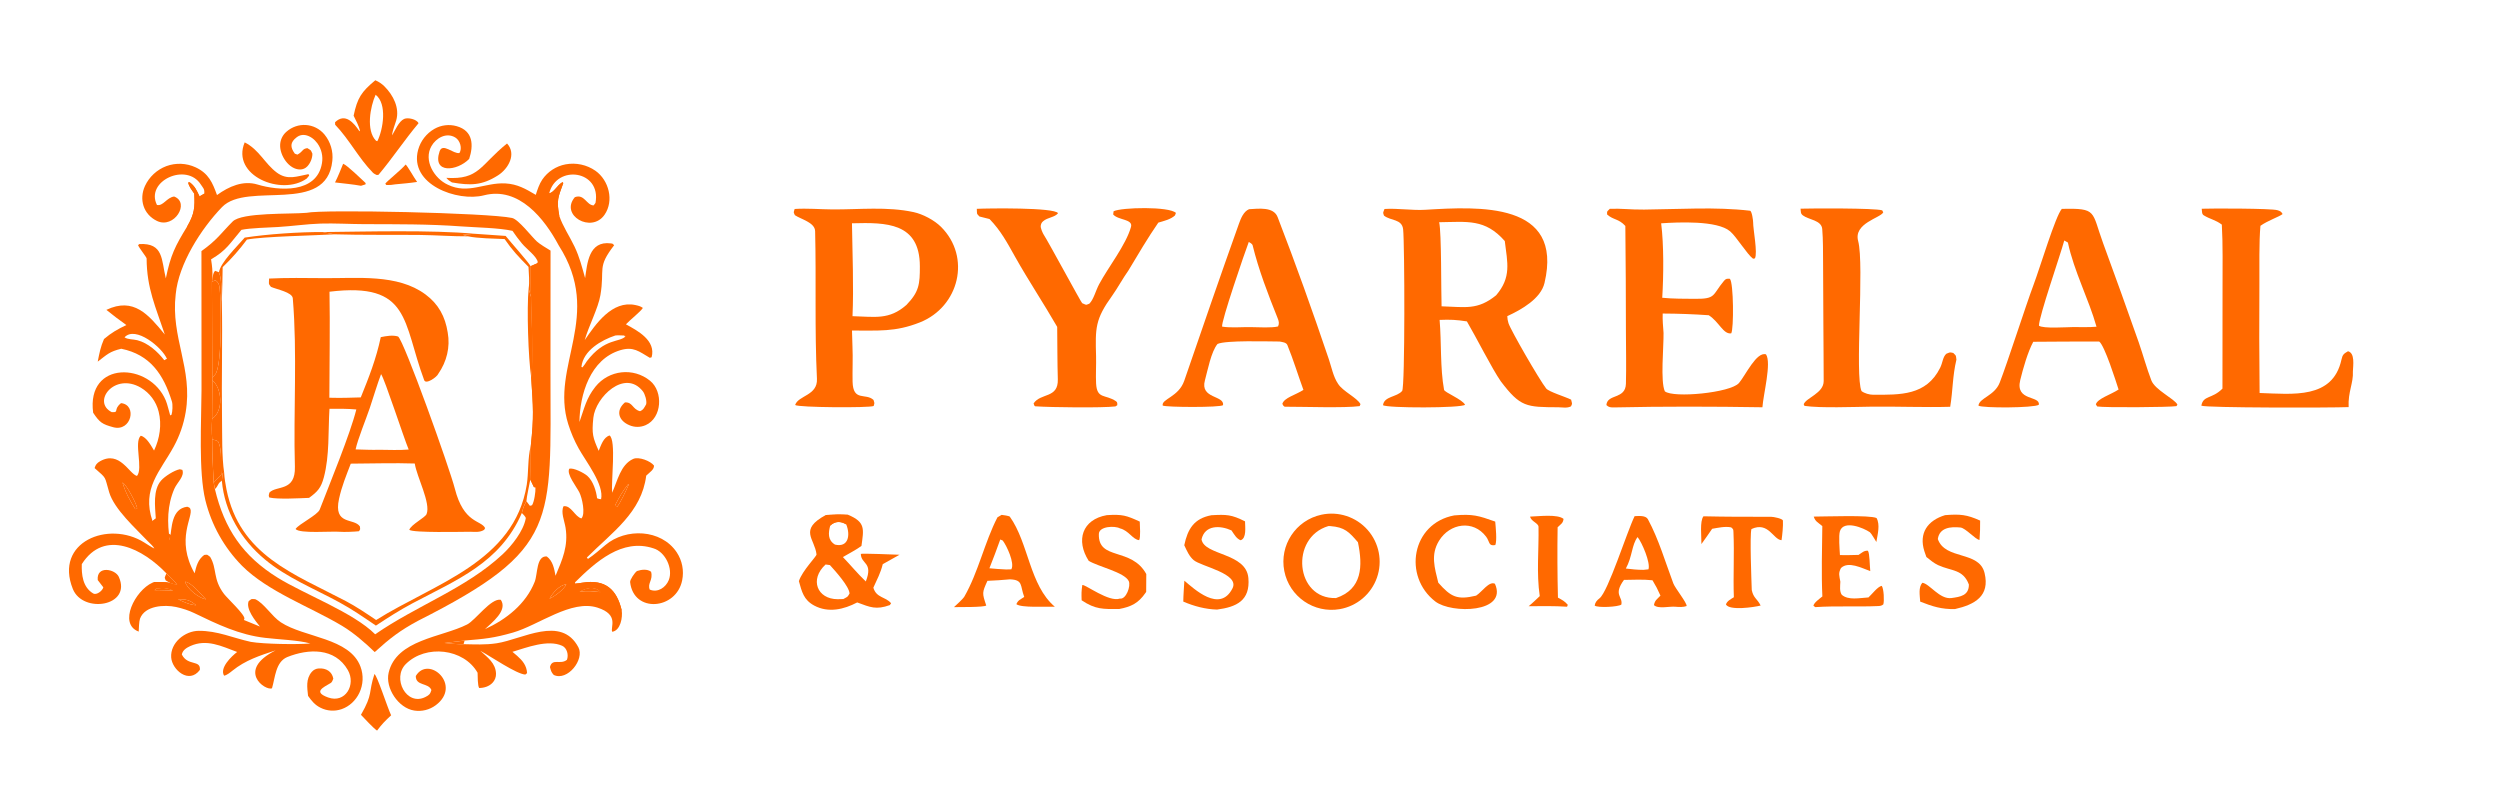 <?xml version="1.0" encoding="utf-8" ?><svg xmlns="http://www.w3.org/2000/svg" xmlns:xlink="http://www.w3.org/1999/xlink" width="1759" height="564" viewBox="0 0 1759 564"><path fill="#FF6900" transform="scale(1 1)" d="M215.697 149.735C227.004 147.199 343.527 149.731 360.265 153.352C364.808 154.335 373.912 166.398 377.744 169.899C379.861 171.833 384.692 174.69 387.359 176.319L387.315 262.452C387.272 368.171 393.753 386.412 294.185 436.763C281.4 443.637 274.277 449.156 263.652 458.802C256.917 452.27 248.77 445.193 240.731 440.371C218.555 427.071 188.552 416.368 170.286 398.084C157.709 385.328 148.806 369.418 144.515 352.029C139.602 332.089 141.7 296.057 141.786 274.425L141.738 176.681C153.056 168.583 155.558 164.004 163.7 155.856C170.25 149.3 204.208 150.787 215.697 149.735ZM373.732 265.519C375.49 256.628 373.976 220.445 373.742 209.368C373.274 202.693 373.392 194.12 373.315 187.29L377.177 185.595L378.374 184.62C378.186 180.808 370.096 174.834 367.345 171.439C364.825 168.328 362.808 165.785 360.57 162.421C351.169 160.293 334.612 160.045 324.533 159.298C301.898 157.621 278.95 157.776 256.257 157.707C246.446 157.677 235.176 157.013 225.565 157.312C216.08 157.607 205.288 159.151 195.601 159.725C188.919 160.121 175.872 160.416 169.865 161.724C161.639 171.391 159.434 176.103 148.51 182.465C149.366 187.998 149.559 190.211 149.464 195.798L149.126 198.166L149.372 265.645L149.402 267.51L149.248 294.62C148.944 300.252 148.922 303.535 149.301 309.152C149.348 320.195 149.719 328.708 150.371 339.615L151.214 344.136C157.896 372.139 170.85 391.274 195.476 406.529C214.228 418.147 248.737 430.962 263.959 446.295C293.245 426.019 327.674 414.144 353.495 390.137C360.16 383.94 368.314 373.648 369.927 364.723C370.098 363.738 367.89 361.668 367.166 360.935C368.184 357.171 368.479 356.069 370.386 352.633C371.186 353.734 372.004 354.821 372.841 355.895L374.336 355.478C375.894 353.09 376.913 345.965 376.741 343.069L375.702 342.805L373.112 337.419C373.503 329.953 373.392 321.425 373.454 313.869C375.748 292.271 375.111 287.577 373.732 265.519Z"/><path fill="#FF6900" transform="scale(1 1)" d="M189.346 195.996C200.406 195.398 216.362 195.573 227.69 195.698C251.105 195.956 279.656 192.504 299.398 207.183C308.547 213.985 313.248 222.73 315.01 233.939C316.874 244.223 314.309 254.474 308.378 263.005C307.587 265.14 299.707 270.843 298.451 267.475C283.192 226.546 288.977 198.33 231.837 205.247C232.27 229.563 231.8 255.417 231.741 279.846C239.468 280.038 246.114 279.903 253.845 279.611C259.619 265.365 264.73 252.293 267.91 237.213C271.723 236.431 276.373 235.587 280.073 236.761C284.146 239.323 316.461 329.772 320.004 343.73C326.295 368.514 338.534 365.849 341.34 371.561L340.628 372.803C337.645 374.672 334.439 374.224 330.886 374.148C324.656 374.162 290.752 374.996 287.967 372.79C289.263 369.019 299.138 364.204 300.139 361.703C303.226 353.992 293.262 335.606 291.822 326.128C277.831 325.639 261.005 326.152 246.803 326.223C243.522 334.794 240.502 342.032 238.549 350.942C234.404 369.854 249.075 364.212 253.224 370.408C253.421 372.704 253.693 372.036 252.588 373.768C249.638 374.119 242.136 374.434 239.113 374.165C233.234 373.643 210.692 375.635 207.964 372.199C210.19 368.741 223.462 362.4 224.966 358.502C231.943 340.418 246.413 305.367 250.712 288.096C244.246 287.515 238.29 287.604 231.818 287.623C230.829 303.459 231.952 320.442 227.861 335.845C225.902 343.222 223.495 345.912 217.447 350.305C210.972 350.549 195.393 351.465 189.46 350.038C188.855 348.345 189.11 348.607 189.543 346.599C194.531 341.32 207.995 346.226 207.487 328.374C206.375 289.29 209.262 248.747 206.006 209.884C205.648 205.614 194.707 203.627 190.62 201.835C188.659 199.405 189.255 199.643 189.346 195.996ZM250.201 316.206C255.322 316.32 261.891 316.656 266.899 316.463C273.411 316.539 281.153 316.837 287.553 316.292C283.856 307.451 270.764 266.895 268.119 263.232C265.515 270.046 262.604 279.89 260.175 287.081C257.589 294.733 251.614 309.291 250.201 316.206Z"/><path fill="#FF6900" transform="scale(1 1)" d="M264.643 436.242C305.463 410.585 361.838 395.551 370.62 341.098C371.948 332.868 371.274 321.741 373.376 314.144L373.454 313.869C373.392 321.425 373.503 329.953 373.112 337.419C372.608 340.471 370.453 349.94 370.386 352.633C368.479 356.069 368.184 357.171 367.166 360.935C352.053 395.991 321.508 407.88 290.099 424.554C281.298 429.227 272.8 434.694 264.482 440.177C255.63 434.166 248.28 429.004 238.812 423.836C221.209 414.228 201.817 406.514 186.357 393.603C169.6 379.609 158.019 360.257 156.095 338.29L156.67 333.059L157.718 332.584C157.889 336.198 158.623 340.716 159.344 344.31C168.634 390.608 206.579 403.646 243.347 422.935C250.457 426.666 257.981 431.748 264.643 436.242Z"/><path fill="#FF6900" transform="scale(1 1)" d="M377.177 185.595C377.522 185.993 377.971 186.51 378.522 187.146C378.338 236.152 379.041 285.347 378.212 334.32C378.144 338.335 377.615 341.057 375.702 342.805L373.112 337.419C373.503 329.953 373.392 321.425 373.454 313.869C375.748 292.271 375.111 287.577 373.732 265.519C375.49 256.628 373.976 220.445 373.742 209.368C373.274 202.693 373.392 194.12 373.315 187.29L377.177 185.595Z"/><path fill="#FF6900" transform="scale(1 1)" d="M149.464 195.798C149.965 193.564 149.922 192.082 151.312 190.541L154.067 191.569C156.554 197.82 155.297 206.471 156.079 212.22C156.66 239.404 155.795 266.622 156.207 293.79C156.388 305.658 155.999 321.161 157.718 332.584L156.67 333.059L156.095 338.29C153.012 340.042 153.877 341.65 151.214 344.136L150.371 339.615C151.111 338.533 154.54 335.233 155.649 334.12C155.077 327.026 156.457 317.667 153.827 311.311C153.213 309.825 151.183 309.689 149.301 309.152C148.922 303.535 148.944 300.252 149.248 294.62C157.421 289.257 156.221 273.197 149.402 267.51L149.372 265.645C150.121 264.94 150.837 264.209 151.478 263.402C156.468 257.123 155.601 211.299 154.505 202.583C154.18 200.004 153.669 198.781 151.642 197.197L149.126 198.166L149.464 195.798Z"/><path fill="#FF6900" transform="scale(1 1)" d="M149.126 198.166L151.642 197.197C153.669 198.781 154.18 200.004 154.505 202.583C155.601 211.299 156.468 257.123 151.478 263.402C150.837 264.209 150.121 264.94 149.372 265.645L149.126 198.166Z"/><path fill="#FF6900" transform="scale(1 1)" d="M227.101 163.277C258.314 162.947 303.362 161.73 333.531 164.447C330.925 164.728 328.317 164.991 325.707 165.239L329.291 166.286C318.936 166.372 306.636 165.446 295.849 165.325C275.793 165.101 255.331 165.462 235.365 164.868C232.666 164.449 229.794 163.816 227.101 163.277Z"/><path fill="#FF6900" transform="scale(1 1)" d="M172.183 167.166C188.053 164.743 210.665 163.16 227.101 163.277C229.794 163.816 232.666 164.449 235.365 164.868C221.352 165.71 185.068 166.362 173.739 168.566C168.609 175.506 162.896 181.996 156.662 187.964C156.497 195.934 156.449 204.29 156.079 212.22C155.297 206.471 156.554 197.82 154.067 191.569C155.046 184.741 166.907 173.331 172.183 167.166Z"/><path fill="#FF6900" transform="scale(1 1)" d="M149.301 309.152C151.183 309.689 153.213 309.825 153.827 311.311C156.457 317.667 155.077 327.026 155.649 334.12C154.54 335.233 151.111 338.533 150.371 339.615C149.719 328.708 149.348 320.195 149.301 309.152Z"/><path fill="#FF6900" transform="scale(1 1)" d="M333.531 164.447C340.937 165.023 348.348 165.539 355.762 165.995C358.932 169.98 372.233 184.891 373.315 187.29C373.392 194.12 373.274 202.693 373.742 209.368L371.961 202.925C372.657 198.554 372.096 192.336 371.853 187.778C364.718 180.54 360.798 176.527 355.046 168.209C347.814 167.898 335.983 167.716 329.291 166.286L325.707 165.239C328.317 164.991 330.925 164.728 333.531 164.447Z"/><path fill="#FF6900" transform="scale(1 1)" d="M371.961 202.925L373.742 209.368C373.976 220.445 375.49 256.628 373.732 265.519C371.71 252.123 370.536 216.92 371.961 202.925Z"/><path fill="#FF6900" transform="scale(1 1)" d="M149.402 267.51C156.221 273.197 157.421 289.257 149.248 294.62L149.402 267.51Z"/><path fill="#FF6900" transform="scale(1 1)" d="M422.885 351.456C425.299 341.094 412.211 324.689 407.109 315.465C404.103 310.034 401.656 304.313 399.805 298.389C386.837 257.411 424.872 222.247 393.096 172.637C383.151 154.055 365.223 131.025 340.484 137.43C321.94 142.23 287.551 129.87 294.197 105.393C295.925 99.17 300.039 93.879 305.645 90.668C310.413 87.961 316.07 87.281 321.344 88.784C332.967 92.084 333.275 102.239 330.106 111.823C321.639 120.502 303.925 122.449 309.301 106.471C311.411 100.2 319.06 108.559 323.266 107.66C325.345 104.45 323.781 98.814 320.339 96.741C313.923 92.876 306.782 97.223 303.605 102.727C297.78 112.818 305.507 125.626 315.083 129.956C329.354 136.923 341.186 128.246 355.682 129.059C364.111 129.532 369.894 132.926 376.979 137.104C378.047 133.639 379.489 129.362 381.532 126.373C385.371 120.764 391.276 116.903 397.955 115.635C405.284 114.279 412.851 115.909 418.971 120.161C428.424 126.841 432.161 141.247 425.373 151.081C416.144 164.452 393.672 151.47 404.461 138.738C411.204 136.2 412.648 144.437 417.685 144.525L418.98 142.794C423.323 119.799 391.547 115.437 386.411 136.063C390.04 135.184 391.875 130.416 395.77 128.154L396.325 128.795C392.639 139.038 391.473 140.74 393.52 151.878C395.931 159.178 400.914 166.486 404.278 173.587C407.827 181.08 409.45 187.749 411.688 195.661C413.189 185.627 414.098 169.175 429.826 171.254C431.361 171.457 431.069 171.478 432.115 172.546C419.886 188.377 425.63 188.741 422.461 207.598C420.897 216.899 414.124 229.601 411.412 239.278C419.138 228.005 430.652 211.152 447.053 214.627C448.946 215.028 450.757 215.481 452.334 216.661C450.474 219.526 443.331 225.028 440.401 228.196C448.694 232.73 461.654 239.562 458.491 251.362L457.23 251.765C449.582 247.28 445.695 243.642 436.495 246.385C415.241 252.722 407.947 277.523 407.693 296.937C411.067 287.521 412.398 280.23 418.955 272.074C428.445 260.271 445.599 258.362 457.353 267.876C466.85 275.564 465.791 294.096 454.262 299.144C450.636 300.737 446.512 300.755 442.872 299.193C435.12 295.957 433.022 288.884 439.712 283.132C445.24 282.814 444.878 287.92 450.312 289.326C452.732 288.353 453.378 286.677 454.651 284.409C455.233 281.892 453.745 277.158 452.367 275.394C439.769 259.262 418.947 279.389 417.464 294.036C416.301 305.515 417.152 307.864 421.245 317.203C422.858 313.34 424.546 307.713 428.894 306.394C433.639 309.803 429.947 338.483 430.693 346.7C434.432 338.57 436.527 326.947 445.519 322.897C449.406 321.146 457.758 324.323 460.186 327.623C460.131 330.553 457.416 332.028 454.68 334.666C451.407 360.614 430.921 374.305 412.927 392.263L413.484 393.371L413.931 393.08C417.731 390.571 422.406 386.485 425.963 383.485C440.35 371.352 465.17 372.2 476.15 388.617C479.99 394.417 481.366 401.506 479.976 408.321C475.87 429.005 445.792 431.676 443.356 409.565C443.178 407.95 446.516 402.971 448.191 401.773C451.264 400.749 455.357 400.185 458.098 402.282C459.688 408.165 455.336 410.35 457.161 414.833C462.799 417.268 468.488 413.276 470.541 408.154C473.766 400.113 468.102 388.206 459.693 385.789C437.719 378.526 419.017 395.478 404.634 409.682L404.605 410.649C406.511 410.503 408.072 410.251 409.946 409.957C425.85 407.455 433.902 414.593 437.436 429.427C438.192 434.364 436.634 443.596 430.769 444.528C429.215 441.329 435.92 432.54 420.45 427.544C401.961 421.572 379.048 439.883 360.914 445.077C347.299 448.976 340.975 449.521 326.923 450.68L312.718 452.405C316.992 452.815 321.934 453.428 326.164 453.248C333.992 453.386 341.499 453.825 349.516 452.595C367.556 449.828 394.932 432.683 406.945 455.425C411.483 464.016 399.253 479.471 389.629 474.903C387.795 472.914 387.678 471.988 386.952 469.339C388.551 462.826 394.317 467.99 398.903 464.237C400.206 460.806 398.952 455.898 395.532 454.363C385.339 449.79 370.702 455.585 360.552 458.626C361.683 459.548 362.796 460.492 363.89 461.458C367.711 464.849 370.547 468.278 370.859 473.602L369.625 474.627C363.476 474.353 345.155 461.754 337.961 457.905C343.039 462.522 348.782 466.619 348.996 474.016C349.07 476.417 348.167 478.746 346.493 480.469C344.089 482.971 340.536 484.069 337.125 484.072C336.041 482.421 336.113 475.726 336.027 473.346C326.325 456.245 299.609 453.24 285.563 467.188C275.589 477.093 285.961 497.196 299.351 490.39C302.092 488.998 302.694 488.294 303.544 485.515C301.412 480.171 292.501 482.863 292.546 475.653C301.457 460.614 325.469 482.112 306.577 496.199C302.243 499.421 296.797 500.77 291.46 499.945C280.168 498.206 270.987 484.001 273.425 473.4C278.812 449.975 310.77 448.487 328.656 439.381C334.569 436.371 345.521 420.644 352.362 422.015C357.519 429.514 345.811 438.244 341.254 442.648C356.137 435.903 370.038 424.965 376.21 409.361C378.389 403.851 377.281 390.887 384.73 391.522C389.049 394.766 389.925 400.118 390.881 405.104C395.775 393.525 399.934 384.096 397.936 371.326C397.186 366.529 394.413 360.341 396.522 356.177C401.911 355.395 404.437 363.547 409.093 364.762C412.054 361.513 409.597 350.366 407.636 346.44C405.686 342.537 398.418 333.516 400.537 329.83C403.485 328.867 410.974 332.837 413.179 334.759C417.277 338.331 419.573 345.472 420.116 350.755L422.885 351.456ZM398.473 411.153C393.815 411.483 388.621 417.364 386.658 421.248C390.591 419.359 396.506 414.969 398.473 411.153ZM422.371 416.619L422.178 416.006C417.726 412.106 412.317 413.706 407.667 416.307C413.82 415.63 416.34 415.957 422.371 416.619ZM432.94 236.049C423.154 239.291 410.263 246.661 409.086 258.184L409.834 258.48C411.077 256.9 411.862 255.898 412.891 254.169C425.586 237.472 436.074 241.201 440.238 236.544L439.872 236.246L440.107 237.316L439.207 236.069C437.727 236.025 434.217 235.834 432.94 236.049ZM434.119 356.685C436.506 353.967 440.733 344.612 442.381 340.949L442.085 340.549C437.602 346.32 436.17 349.044 432.807 355.434L434.119 356.685Z"/><path fill="#FF6900" transform="scale(1 1)" d="M386.658 421.248C388.621 417.364 393.815 411.483 398.473 411.153C396.506 414.969 390.591 419.359 386.658 421.248Z"/><path fill="#FF6900" transform="scale(1 1)" d="M407.667 416.307C412.317 413.706 417.726 412.106 422.178 416.006L422.371 416.619C416.34 415.957 413.82 415.63 407.667 416.307Z"/><path fill="#FF6900" transform="scale(1 1)" d="M404.605 410.649C406.511 410.503 408.072 410.251 409.946 409.957C425.85 407.455 433.902 414.593 437.436 429.427C431.657 428.802 426.836 421.432 422.371 416.619L422.178 416.006C417.726 412.106 412.317 413.706 407.667 416.307L406.347 417.382C405.69 412.408 407.73 415.597 404.605 410.649Z"/><path fill="#FF6900" transform="scale(1 1)" d="M386.411 136.063C390.04 135.184 391.875 130.416 395.77 128.154L396.325 128.795C392.639 139.038 391.473 140.74 393.52 151.878C389.988 153.349 391.103 152.499 389.311 156.715C388.647 155.721 388.017 155.007 387.858 153.843C385.483 147.807 383.887 142.389 385.835 136.118L386.411 136.063Z"/><path fill="#FF6900" transform="scale(1 1)" d="M385.835 136.118L388.119 136.266C389.186 139.407 388.135 149.871 387.858 153.843C385.483 147.807 383.887 142.389 385.835 136.118Z"/><path fill="#FF6900" transform="scale(1 1)" d="M422.885 351.456C425.121 359.935 412.378 388.642 406.876 390.194C407.023 387.986 409.057 385.155 410.362 383.278C417.57 372.908 419.635 363.141 420.116 350.755L422.885 351.456Z"/><path fill="#FF6900" transform="scale(1 1)" d="M412.927 392.263L413.484 393.371C412.332 396.38 400.636 410.086 398.473 411.153L397.468 410.232C398.795 407.28 410.032 395.112 412.927 392.263Z"/><path fill="#FF6900" transform="scale(1 1)" d="M378.488 426.756L379.278 427.387C377.614 431.213 362.066 438.505 357.733 440.292L357.291 440.11L357.468 439.355C364.51 435.215 371.517 431.015 378.488 426.756Z"/><path fill="#FF6900" transform="scale(1 1)" d="M432.807 355.434L434.119 356.685C434.251 359.159 427.326 368.655 425.347 370.514L424.987 369.837C426.452 365.085 430.115 359.753 432.807 355.434Z"/><path fill="#FF6900" transform="scale(1 1)" d="M432.807 355.434C436.17 349.044 437.602 346.32 442.085 340.549L442.381 340.949C440.733 344.612 436.506 353.967 434.119 356.685L432.807 355.434Z"/><path fill="#FF6900" transform="scale(1 1)" d="M152.681 137.237C161.064 131.136 171.057 126.771 181.131 129.816C195.975 134.303 223.024 136.377 226.537 114.803C227.383 109.903 226.22 104.868 223.311 100.833C221.263 98.029 218.24 95.641 214.755 95.037C212.716 94.675 210.619 95.172 208.96 96.41C203.856 100.188 204.198 103.705 207.464 108.142L209.284 108.785C213.604 106.353 212.415 104.794 216.245 104.217C219.166 106.107 218.427 105.132 219.799 108.119C219.841 111.28 218.363 114.813 216.216 117.071C214.91 118.448 213.101 119.237 211.202 119.257C203.277 119.284 196.781 109.349 197.108 101.9C197.24 98.373 198.821 95.057 201.479 92.733C209.379 85.71 221.407 86.383 228.31 94.641C232.563 99.833 234.55 106.517 233.825 113.188C229.839 151.675 174 127.316 156.236 145.688C141.573 160.854 125.655 185.681 123.634 207.004C120.021 237.778 135.848 259.155 130.638 290.027C129.221 298.479 126.396 306.633 122.28 314.151C112.754 331.659 99.471 343.698 107.31 366.623L109.612 364.794C109.119 356.481 107.469 344.838 113.353 338.108C115.945 335.142 122.52 330.925 126.51 330.162L128.299 330.606C130.033 335.151 124.603 339.465 122.677 343.898C117.62 355.535 117.544 367.813 119.499 380.105C120.92 371.353 120.469 357.936 131.746 356.536C132.735 356.944 133.426 356.98 133.898 357.995C136.394 363.36 123.232 379.217 136.932 403.377C138.131 398.338 139.262 393.706 143.673 390.471C146.335 390.17 145.375 390.039 147.849 391.816C152.877 400.158 149.582 407.357 157.654 417.947C160.002 421.027 172.6 432.705 171.952 435.335C171.878 435.639 171.752 435.939 171.631 436.227C175.369 437.802 179.122 439.342 182.888 440.847C179.686 436.831 172.783 428.504 174.969 422.959C177.488 421.09 176.343 421.459 179.536 421.564C185.812 424.4 191.193 433.65 197.601 437.856C214.195 448.747 246.098 448.69 253.656 469.092C255.888 475.092 255.593 481.741 252.837 487.52C250.342 492.775 245.84 497.089 240.296 498.98C235.438 500.645 230.113 500.283 225.526 497.975C221.534 495.979 219.303 493.214 216.746 489.607C216.129 483.801 215.099 477.773 219.324 472.782C220.569 471.302 222.375 470.407 224.308 470.313C229.446 470.019 233.572 472.375 234.524 477.5C234.054 478.579 233.68 479.97 232.742 480.523C227.252 483.755 220.141 486.86 230.878 490.742C242.958 495.109 250.659 481.792 244.739 471.46C235.645 455.588 217.057 456.306 202.09 462.314C193.855 465.791 193.638 476.768 191.374 484.274C186.758 486.34 165.944 471.715 193.904 457.61C182.824 461.24 172.702 464.489 163.523 471.904C161.887 473.225 159.689 475.019 157.674 475.413C154.305 470.044 162.823 461.791 166.858 458.727C155.83 454.646 145.35 449.306 133.767 454.625C131.142 455.83 128.486 457.502 127.938 460.51C132.149 468.877 141.305 464.02 140.631 471.344C132.951 481.656 121.02 471.191 120.445 462.551C119.757 452.225 130.138 443.897 139.832 443.847C153.132 443.779 163.713 448.815 176.446 451.618C185.702 453.21 208.797 453.548 218.312 452.77L218.047 452.688C210.675 450.459 194.667 449.815 186.61 448.8C168.451 446.738 152.861 439.206 136.626 431.351C132.926 429.56 128.296 428.022 123.798 427.067C115.74 425.356 101.95 426.02 98.503 435.313C97.847 437.083 97.676 442.276 97.583 444.38C82.933 438.983 95.134 415.355 107.238 409.993C107.574 409.845 107.912 409.703 108.254 409.568C112.081 409.492 116.008 409.199 119.687 410.22C121.82 410.954 122.48 411.18 124.71 411.444C122.964 409.041 119.325 405.642 117.09 403.438C100.918 386.508 73.603 371.665 57.553 396.909C57.326 404.046 58.057 413.115 65.607 417.583C67.832 418.9 72.106 415.765 72.7 413.236C71.414 411.46 70.132 409.846 68.762 408.133C67.809 397.662 81.109 400.345 83.6 405.877C92.955 426.656 58.291 431.972 51.25 414.404C37.973 381.281 76.314 365.938 101.39 381.629C102.861 382.55 107.244 385.408 108.616 385.936C107.838 384.301 105.454 382.332 103.938 380.73C95.496 371.806 80.387 358.341 76.818 346.372C73.307 334.596 75.506 337.257 66.559 329.34C67.165 327.086 68.229 325.758 70.441 324.511C84.25 316.727 90.882 333.495 96.377 334.871C100.867 329.668 94.053 311.084 99.034 306.585C103.132 307.516 106.362 313.676 108.382 316.997C112.39 308.618 113.933 298.716 111.627 289.641C109.889 282.575 105.383 276.503 99.121 272.789C80.322 261.714 64.434 282.899 78.648 289.998C84.162 290.319 79.453 288.159 85.166 283.645C96.717 284.822 92.443 304.073 79.658 300.589C71.842 298.458 70.15 297.256 65.548 290.418C60.63 253.365 105.345 254.738 116.628 281.727C117.844 284.638 118.762 289.074 119.756 292.278L120.695 291.806C121.391 289.655 121.633 284.689 120.964 282.526C115.048 263.384 105.611 249.509 85.302 245.372C77.023 247.382 75.432 249.375 68.759 254.456C69.89 248.657 70.759 243.992 73.175 238.54C78.469 234.044 82.72 231.662 88.896 228.692C83.856 225.166 79.632 221.843 74.839 218.021C94.06 208.87 104.424 221.339 115.957 235.344C109.595 216.188 103.236 202.853 103.161 181.857C103.158 181.015 98.19 174.887 97.138 172.53L97.972 171.729C115.219 170.756 113.479 182.817 116.671 195.88C120.109 179.275 123.146 173.304 131.735 159.266C136.759 150.646 137.233 145.975 136.663 136.205C134.986 133.766 132.954 131.267 132.396 128.405L133.515 128.291C137.304 131.175 138.298 133.893 140.412 138.184L143.728 136.22C144.032 132.861 142.915 132.354 141.293 129.812C131.194 113.985 102.025 127.416 110.434 144.214C114.822 145.192 117.257 138.978 122.512 138.267C134.017 142.637 122.515 161.236 110.458 155.462C100.805 150.838 97.718 140.206 102.007 130.829C105.004 124.408 110.39 119.409 117.019 116.895C123.728 114.434 131.14 114.734 137.629 117.728C146.802 122.029 149.503 128.469 152.681 137.237ZM96.552 357.717C96.13 354.504 88.914 340.764 86.193 339.524C88.558 347.226 91.125 351.443 95.215 358.279L96.552 357.717ZM121.853 415.464C117.332 413.34 114.64 413.496 109.949 414.063L108.677 415.329L111.072 415.75L121.853 415.464ZM117.511 252.582C114.158 244.511 95.304 228.94 87.629 237.331C89.648 238.908 93.754 238.654 96.607 239.377C104.166 241.29 111.042 247.528 115.609 253.484L117.511 252.582ZM144.918 421.723C142.014 418.689 134.163 409.374 130.249 409.316C131.51 414.228 140.032 420.904 144.918 421.723ZM137.987 425.838C133.414 422.089 131.177 421.613 125.193 421.627C128.749 423.342 133.948 425.711 137.987 425.838Z"/><path fill="#FF6900" transform="scale(1 1)" d="M95.215 358.279C91.125 351.443 88.558 347.226 86.193 339.524C88.914 340.764 96.13 354.504 96.552 357.717L95.215 358.279Z"/><path fill="#FF6900" transform="scale(1 1)" d="M109.949 414.063C114.64 413.496 117.332 413.34 121.853 415.464L111.072 415.75L108.677 415.329L109.949 414.063Z"/><path fill="#FF6900" transform="scale(1 1)" d="M136.663 136.205C134.986 133.766 132.954 131.267 132.396 128.405L133.515 128.291C137.304 131.175 138.298 133.893 140.412 138.184C140.81 146.313 140.44 146.799 139.251 154.497C138.237 158.036 137.147 160.96 134.192 162.919C132.658 161.666 132.515 161.064 131.735 159.266C136.759 150.646 137.233 145.975 136.663 136.205Z"/><path fill="#FF6900" transform="scale(1 1)" d="M96.552 357.717C103.096 365.169 104.368 371.699 113.682 380.898C112.362 378.092 107.922 369.112 107.31 366.623L109.612 364.794C112.749 374.826 113.604 381.381 118.649 390.7C112.735 383.562 97.95 366.805 95.215 358.279L96.552 357.717Z"/><path fill="#FF6900" transform="scale(1 1)" d="M108.254 409.568C112.081 409.492 116.008 409.199 119.687 410.22C121.82 410.954 122.48 411.18 124.71 411.444C127.038 411.536 126.473 411.165 127.919 412.501L127.319 413.973C125.356 414.78 124.265 415.169 122.217 415.723L121.853 415.464C117.332 413.34 114.64 413.496 109.949 414.063L108.254 409.568Z"/><path fill="#FF6900" transform="scale(1 1)" d="M143.728 136.22C146.848 143.347 143.01 148.658 139.251 154.497C140.44 146.799 140.81 146.313 140.412 138.184L143.728 136.22Z"/><path fill="#FF6900" transform="scale(1 1)" d="M111.072 415.75C106.32 418.128 105.138 420.463 99.954 422.559C100.908 419.528 106.037 416.752 108.677 415.329L111.072 415.75Z"/><path fill="#FF6900" transform="scale(1 1)" d="M130.249 409.316C134.163 409.374 142.014 418.689 144.918 421.723C140.032 420.904 131.51 414.228 130.249 409.316Z"/><path fill="#FF6900" transform="scale(1 1)" d="M117.511 252.582C120.88 257.158 123.466 267.834 124.047 273.617C121.316 266.917 118.616 260.055 115.609 253.484L117.511 252.582Z"/><path fill="#FF6900" transform="scale(1 1)" d="M118.472 375.247C124.125 378.265 122.459 381.132 124.829 388.424L123.258 388.38C121.178 385.934 118.756 378.598 118.472 375.247Z"/><path fill="#FF6900" transform="scale(1 1)" d="M125.193 421.627C131.177 421.613 133.414 422.089 137.987 425.838C133.948 425.711 128.749 423.342 125.193 421.627Z"/><path fill="#FF6900" transform="scale(1 1)" d="M974.132 147.038C983.31 146.434 993.682 148.155 1002.73 147.608C1040.6 145.32 1100.27 141.765 1086.71 199.122C1084.12 210.067 1070.67 217.795 1060.52 222.439C1060.57 224.116 1060.85 225.778 1061.36 227.377C1062.98 232.425 1083.15 267.335 1087.87 273.31C1089.72 275.649 1101.41 279.171 1105.43 281.187C1106.11 284.213 1106.46 283.591 1105.36 285.91C1102.42 287.365 1099.65 286.574 1096.53 286.557C1073.85 286.435 1069.8 286.538 1055.93 268.259C1049.77 259.379 1038.64 237.265 1032.11 226.137C1024.61 224.972 1020.36 224.779 1012.91 225.085C1014.28 241.053 1013.23 258.929 1016.04 274.272C1016.38 276.093 1028.86 280.982 1030.81 284.771C1028.57 287.216 975.369 287.22 973.088 285.071C973.862 278.704 982.897 279.48 986.554 275.05C988.615 272.554 988.338 171.512 987.243 161.386C986.434 153.898 978.445 155.494 973.766 151.692C972.882 149.14 973.073 150.007 974.132 147.038ZM1014.29 215.52C1031.07 216.032 1039.63 218.345 1052.68 207.761C1063.52 195.039 1060.66 185.059 1058.77 169.598C1044.87 153.799 1032.49 156.117 1012.6 156.355C1014.29 163.709 1013.91 205.163 1014.29 215.52Z"/><path fill="#FF6900" transform="scale(1 1)" d="M559.123 147.033C567.889 146.449 576.871 147.288 585.685 147.348C604.649 147.476 624.116 145.199 642.823 149.242C649.302 150.643 657.345 154.882 662.075 159.585C683.498 180.885 674.874 215.84 647.249 226.83C629.72 233.804 617.599 232.463 599.464 232.573L599.804 244.06C600.168 251.464 599.702 260.901 599.878 268.498C600.21 282.878 609.09 276.243 614.611 281.405C615.358 284.102 615.406 283.101 614.722 285.659C611.681 287.066 561.495 286.746 559.466 284.96C561.554 278.231 575.38 278.379 574.803 266.57C573.11 231.913 574.378 197.269 573.522 162.653C573.37 156.498 563.51 154.272 559.255 151.387C558.199 148.832 558.301 149.898 559.123 147.033ZM599.822 222.462C615.677 222.876 625.585 225.239 637.728 214.581C646.733 205.305 647.237 199.878 647.214 187.328C647.158 156.468 623.431 156.489 599.823 157.101L599.446 157.115C599.757 177.354 600.732 202.557 599.822 222.462Z"/><path fill="#FF6900" transform="scale(1 1)" d="M878.84 147.192C885.56 146.828 896.068 145.31 898.949 152.771C911.68 185.745 923.641 219.212 934.949 252.709C936.9 258.491 938.093 265.125 941.478 270.069C944.873 275.428 954.809 279.775 957.236 284.345L956.655 285.743C946.443 287.18 916.254 286.147 904.313 286.17C903.114 286.173 902.745 285.059 902.262 284.129C903.535 279.838 911.568 277.879 917.091 274.338C913.27 263.883 909.991 253.055 905.799 242.785C905.011 240.855 902.119 240.671 900.328 240.3C891.933 240.269 862.499 239.312 856.649 242.005C852.146 247.409 849.653 260.812 847.772 267.65C844.188 280.681 861.594 278.066 860.551 285.054C858.793 286.801 820.328 286.601 818.085 285.357C817.04 280.726 829.306 279.336 833.237 267.894C845.881 231.093 858.592 194.173 871.683 157.511C873.05 153.682 874.969 148.808 878.84 147.192ZM880.628 230.173C885.341 230.259 895.102 230.803 899.241 229.676C900.205 227.588 899.822 226.063 898.948 223.877C892.218 207.048 885.616 190.06 881.302 172.428C881.137 171.753 879.308 170.495 878.644 170.228C876.085 176.855 858.88 226.998 859.897 229.825C866.423 230.831 873.957 229.999 880.628 230.173Z"/><path fill="#FF6900" transform="scale(1 1)" d="M1450.7 146.945C1475.78 146.443 1471.48 148.454 1479.74 171.073C1488.26 194.278 1496.62 217.544 1504.81 240.868C1507.78 249.424 1510.43 259.184 1513.69 267.643C1516.3 274.42 1529.88 280.493 1532.03 284.669L1531.38 285.751C1526.83 286.558 1480.45 286.887 1475.59 285.989L1474.65 284.52C1475.7 280.465 1485.38 277.567 1490.63 274.066C1488.7 268.078 1480.78 242.994 1476.98 240.305C1461.52 240.282 1446.06 240.341 1430.6 240.482C1426.69 247.771 1423.44 259.262 1421.44 267.421C1417.75 282.516 1435.67 278.112 1434.5 284.804C1431.21 287.06 1394.79 287.243 1392.04 285.414C1392.55 280.017 1403.38 278.52 1406.99 269.233C1412.55 254.926 1425.53 214.444 1430.74 200.588C1435.48 187.982 1446.22 152.014 1450.7 146.945ZM1458.6 230.124C1463.54 230.13 1470.34 230.332 1475.1 229.876C1469.64 210.441 1459.25 190.815 1454.97 170.653C1454.97 170.653 1452.66 169.351 1452.42 169.214C1449.41 180.258 1434.72 222.286 1434.6 229.158C1437.69 231.359 1453.93 230.154 1458.6 230.124Z"/><path fill="#FF6900" transform="scale(1 1)" d="M1132.65 146.931C1140.74 146.572 1146.53 147.544 1156.77 147.461C1181.4 147.231 1206.85 145.42 1231.28 148.262C1232.68 148.425 1233.51 155.248 1233.5 156.337C1233.46 161.398 1236.82 178.126 1234.75 181.797L1233.46 182.042C1229.19 178.868 1221.83 166.629 1217.3 162.756C1208.18 154.968 1180.6 156.34 1168.79 157.122C1170.72 172.335 1170.51 194.194 1169.55 209.505C1177.06 210.267 1185.57 210.201 1192.49 210.257C1207.6 210.38 1204.51 207.753 1213.05 197.538C1214.43 195.89 1215.43 196.047 1217.13 196.153C1219.8 198.76 1219.96 231.61 1218.09 234.538C1212.5 235.418 1209.66 226.529 1202.28 221.8C1191.49 221.048 1180.69 220.649 1169.87 220.605C1169.69 225.01 1170.15 229.825 1170.47 234.256C1170.63 244.079 1168.16 268.358 1171.38 275.336C1177.35 280.222 1217.61 276.399 1223.53 269.493C1228.2 264.048 1235.88 247.179 1242.57 249.336C1246.55 255.319 1240.66 277.355 1240.04 286.558C1205.39 285.998 1170.53 285.897 1135.89 286.66C1133.31 286.717 1131.87 286.625 1130.26 285.007C1130.85 276.946 1143.72 281.167 1144 269.987C1144.31 257.861 1144.04 245.699 1144 233.569C1143.99 208.703 1143.86 183.837 1143.59 158.972C1138.83 153.745 1135.09 154.852 1130.75 150.898C1130.72 148.268 1130.5 149.187 1132.65 146.931Z"/><path fill="#FF6900" transform="scale(1 1)" d="M687.28 146.931C695.085 146.526 742.088 145.887 744.441 150.016C742.142 152.983 737.116 152.897 733.954 155.652C732.828 156.633 732.528 157.4 732.261 158.815C731.975 160.326 733.689 164.126 734.366 165.135C737.362 169.601 760.293 212.136 761.408 213.306C764.732 214.693 763.553 214.764 766.481 213.66C769.585 210.522 770.811 204.716 773.406 199.873C779.811 187.92 792.19 172.362 795.764 159.696C797.366 154.021 786.875 155.076 783.231 150.903L783.526 148.64C789.05 145.859 822.677 145.143 827.377 149.805L826.725 151.568C823.713 154.382 819 155.427 814.992 156.637C807.491 167.502 800.743 179.015 793.941 190.338C790.401 195.257 785.806 203.508 782.636 207.892C770.431 224.775 770.656 230.806 771.197 250.796C771.347 256.356 770.907 264.115 771.205 269.73C771.805 281.08 777.614 277.199 785.182 282.28C786.332 283.052 786.102 283.859 786.12 285.105L784.797 285.964C775.683 287.048 739.885 286.664 728.495 285.881C727.712 285.827 727.458 284.566 727.238 283.834C732.268 276.274 744.69 280.495 744.281 266.845C743.92 254.776 743.983 242.103 743.839 229.984C734.303 213.414 723.653 197.471 714.277 180.775C708.752 170.934 704.158 162.226 696.223 154.111L689.128 152.324C686.899 149.965 687.535 150.866 687.28 146.931Z"/><path fill="#FF6900" transform="scale(1 1)" d="M1549.14 146.867C1556.23 146.564 1598.02 146.612 1602.3 147.874C1604.28 148.459 1605.07 148.783 1606.04 150.603C1603.79 152.452 1595.6 155.189 1590.45 158.87C1589.4 169.858 1589.78 188.391 1589.71 199.823C1589.53 225.385 1589.58 250.948 1589.86 276.51C1613.34 277.279 1641.31 280.951 1647.43 253.114C1648.23 249.459 1649.05 248.888 1652.06 247.134C1657.06 248.429 1655.66 257.021 1655.49 261.434C1655.96 269.32 1651.98 275.743 1652.5 286.433C1640.33 286.972 1552.03 287.011 1548.87 285.439C1550.17 278.012 1556.31 280.905 1563.72 273.43L1563.78 202.621C1563.76 188.611 1564.08 171.741 1563.28 158.031C1558.57 154.553 1555.25 154.351 1550.62 151.538C1549.12 150.627 1549.39 148.955 1549.14 146.867Z"/><path fill="#FF6900" transform="scale(1 1)" d="M1266.87 146.828C1275.01 146.572 1318.9 146.356 1324.32 147.989L1325.05 149.413C1323.23 153.36 1304.01 157.015 1307.4 169.587C1311.88 186.213 1304.89 264.448 1309.78 275.171C1311.85 276.778 1315.35 277.752 1317.99 277.754C1337.08 277.767 1355.29 278.412 1365.08 258.8C1366.93 255.087 1366.92 251.03 1369.5 248.87C1372.5 247.767 1371.43 247.748 1374.32 248.342C1376.64 250.751 1376.05 249.605 1376.53 253.083C1373.74 264.755 1374.09 274.596 1372.16 286.214C1354.47 286.745 1334.73 285.906 1316.8 286.127C1304.39 286.28 1280.92 287.242 1269.62 285.581L1269.08 284.396C1270.98 279.707 1283.14 276.688 1283.14 268.137C1283.14 255.097 1282.99 242.035 1282.93 228.99L1282.72 185.356C1282.68 177.467 1282.76 168.886 1282.12 161.121C1281.62 154.891 1272.56 154.641 1268.56 151.588C1266.81 150.253 1267.16 149.264 1266.87 146.828Z"/><path fill="#FF6900" transform="scale(1 1)" d="M929.693 362.158C941.677 359.564 954.128 363.648 962.245 372.834C970.361 382.021 972.876 394.875 968.818 406.441C964.76 418.006 954.764 426.476 942.685 428.584C924.523 431.753 907.161 419.819 903.624 401.734C900.086 383.649 911.673 366.058 929.693 362.158ZM940.014 420.79C958.579 414.604 958.928 398.206 955.445 381.536C949.152 374.201 946.1 370.931 936.006 370.162C935.553 370.131 935.099 370.124 934.645 370.142C907.39 378.234 911.376 421.756 940.014 420.79Z"/><path fill="#FF6900" transform="scale(1 1)" d="M581.024 362.374C586.951 362.034 590.718 361.864 596.734 362.234C609.21 367.383 607.698 372.421 606.12 384.117C603.465 386.191 596.266 390.1 593.054 391.951C598.702 397.8 603.149 403.364 609.18 409.116C614.551 395.354 605.848 397.22 605.67 389.718C606.437 389.274 629.755 390.166 632.9 390.321C628.987 392.564 625.056 394.775 621.107 396.952C619.51 403.432 617.182 407.421 614.49 413.498C616.642 420.838 623.022 419.702 626.975 424.456L626.074 425.748C616.399 429.212 612.361 427.302 603.124 423.872C593.836 428.77 582.855 431.45 572.82 426.04C565.456 422.07 564.183 416.365 562.095 408.878C564.554 401.392 574.64 391.413 574.5 390.1C573.317 379.002 561.728 372.833 581.024 362.374ZM595.403 368.969C591.476 366.583 587.611 366.596 584.136 369.83C582.783 375.006 582.293 379.981 587.486 383.185C597.122 385.446 598.414 376.261 595.403 368.969ZM593.356 421.498C596.601 419.619 596.057 420.484 597.729 417.617C597.607 412.701 587.67 401.708 583.935 397.597L580.9 397.169C569.353 407.729 575.026 421.561 589.337 421.597C590.677 421.596 592.017 421.563 593.356 421.498Z"/><path fill="#FF6900" transform="scale(1 1)" d="M581.024 362.374C586.951 362.034 590.718 361.864 596.734 362.234L595.403 368.969C591.476 366.583 587.611 366.596 584.136 369.83C581.564 367.042 581.511 366.03 581.024 362.374Z"/><path fill="#FF6900" transform="scale(1 1)" d="M264.068 56.472C266.512 57.489 268.728 58.983 270.587 60.868C276.672 66.96 281.321 75.973 278.77 84.731C277.933 87.608 275.911 92.579 275.896 95.233C278.007 91.676 280.552 85.423 284.34 83.681C286.993 82.461 293.27 83.904 294.471 86.713C284.37 98.774 276.361 111.033 266.322 122.983L265.115 123.152C264.397 122.857 263.101 122.246 262.336 121.465C252.322 111.241 245.818 98.184 235.814 87.763C235.786 87.059 235.764 86.472 235.746 86.002C242.84 79.179 248.974 86.387 252.923 92.388L253.23 91.95C252.601 88.699 250.311 84.494 248.802 81.415C251.445 68.873 254.215 64.666 264.068 56.472ZM265.52 99.316C269.609 91.059 272.566 73.052 264.288 66.655C260.494 75.023 257.376 91.844 264.62 99.075L265.52 99.316Z"/><path fill="#FF6900" transform="scale(1 1)" d="M704.727 362.26C705.663 362.311 710.125 363 710.512 363.541C723.759 382.036 724.337 411.809 742.185 426.901C735.537 426.64 718.662 427.804 715.116 425.103C716.331 422.216 717.723 421.994 720.647 420.008C717.629 411.957 720.01 407.999 710.593 407.618C705.099 408.147 700.243 408.435 694.756 408.678C690.961 417.102 690.973 417.155 693.926 426.039C692.216 427.354 674.719 427.111 671.216 427.18C672.547 425.968 677.587 421.398 678.541 419.733C688.338 402.634 692.777 381.496 701.795 363.997C702.962 363.306 703.939 362.727 704.727 362.26ZM696.149 399.843C699.92 400.149 704.206 400.591 707.938 400.679L711.565 400.58C714.125 396.272 708.31 383.985 705.54 380.339L703.787 379.576C701.367 386.379 698.821 393.136 696.149 399.843Z"/><path fill="#FF6900" transform="scale(1 1)" d="M1150.12 363.171C1152.99 363.064 1157.94 362.493 1159.49 365.375C1167.1 379.491 1171.72 395.473 1177.35 410.475C1178.61 413.85 1187.03 424.209 1186.7 426.417C1184.61 427.221 1181.34 427.173 1179.11 426.92C1174.74 426.426 1166.78 428.686 1163.7 425.747C1164.47 422.228 1165.58 421.969 1168.3 419.081C1166.38 414.709 1165.15 412.373 1162.69 408.279C1156.26 407.58 1149.14 407.902 1142.63 408.019C1134.81 418.7 1142.03 419.727 1140.78 425.399C1138.44 427.047 1124.33 427.784 1122.02 426.112C1122.31 423.833 1123.61 422.377 1125.44 420.955C1131.52 416.219 1144.89 373.706 1150.12 363.171ZM1143.94 400.024C1148.41 400.545 1151.78 400.941 1156.28 400.95L1159.86 400.581C1161.4 395.945 1155.35 381.805 1152.21 377.886C1148.03 383.332 1148.54 391.719 1143.94 400.024Z"/><path fill="#FF6900" transform="scale(1 1)" d="M1276.14 363.475C1283.61 363.487 1315.88 362.246 1320.36 364.504C1322.96 369.243 1321.11 375.948 1320.2 381.335C1319.54 380.218 1316.49 375.056 1315.66 374.488C1311.17 371.402 1297.27 365.686 1294.6 373.66C1293.53 376.846 1294.38 386.634 1294.58 390.535C1298.7 390.711 1303.51 390.507 1307.68 390.429C1310.4 388.694 1311.39 387.387 1314.24 387.473C1315.56 389.218 1315.52 398.355 1315.92 401.83C1309.81 399.652 1300.52 394.688 1295.32 399.645C1293.32 403.375 1294.13 404.941 1294.87 409.298C1294.75 412.403 1294.18 416.073 1295.88 418.508C1300.5 422.493 1308.07 420.759 1314.65 420.354C1317.19 418.041 1321.16 412.682 1324 412.2C1325.47 414.186 1325.85 422.928 1325.11 425.244C1323.97 426.212 1322.9 426.359 1321.46 426.423C1306.74 427.086 1291.96 426.183 1277.23 427.173C1277.23 427.173 1276.03 426.273 1275.91 426.185C1276.43 423.891 1280.22 421.306 1282.22 419.648C1281.46 404.097 1282.02 385.918 1282.18 370.146C1278.94 367.43 1277.25 366.961 1276.14 363.475Z"/><path fill="#FF6900" transform="scale(1 1)" d="M778.765 362.453C789.773 361.795 792.343 362.603 801.94 366.994C802.006 370.068 802.65 377.877 801.52 380.052C796.993 379.686 794.239 373.26 787.984 371.761C784.492 369.815 773.325 370.178 773.155 375.673C772.569 394.691 795.945 384.69 806.525 403.889L806.453 416.428C806.295 416.677 806.132 416.922 805.963 417.164C800.924 424.466 795.866 426.9 787.423 428.51C776.049 428.56 770.806 428.887 761.037 422.356C760.888 417.881 760.842 415.999 761.514 411.59C763.893 411.286 780.339 423.909 787.97 421.159C792.31 421.932 795.828 412.244 794.174 408.84C791.144 402.601 772.587 398.665 765.997 394.587C756.808 380.209 761.366 365.523 778.765 362.453Z"/><path fill="#FF6900" transform="scale(1 1)" d="M1368.58 362.457C1379.02 361.625 1383.82 362.022 1393.22 366.288C1393.24 371.191 1393.18 375.025 1392.79 379.905C1389.91 379.623 1383.03 371.527 1379.36 371.151C1372.49 370.447 1364.62 371.149 1363.45 379.262C1368.62 394.184 1392.53 387.311 1396.34 403.167C1400.25 419.396 1389.5 425.378 1375.47 428.559C1365.96 428.714 1359.77 426.717 1351.05 423.297C1350.77 418.697 1349.7 413.385 1352.53 410.037C1357.64 410.626 1364.74 421.939 1373.07 420.782C1379.17 419.935 1385.39 419.065 1385.3 411.274C1381.18 400.357 1373.07 401.936 1363.68 397.638C1360.79 396.315 1357.87 393.91 1355.4 391.899C1354.91 390.601 1354.45 389.29 1354.03 387.967C1349.89 375.105 1356.27 366.178 1368.58 362.457Z"/><path fill="#FF6900" transform="scale(1 1)" d="M852.334 362.515C863.106 361.932 866.405 362.018 876.002 366.823C876.06 370.868 877.199 378.75 872.89 380.123C869.898 378.943 868.347 375.934 866.489 373.202C858.584 369.589 847.732 369.213 845.396 379.501C847.355 390.993 876.801 388.732 878.363 406.715C879.744 422.614 869.95 427.097 856.332 428.901C848.077 428.657 840.114 426.532 832.568 423.283C832.584 418.925 833.081 413.042 833.319 408.573C839.91 414.098 858.284 431.652 867.193 413.937C872.429 403.527 844.997 398.571 839.825 394.064C836.731 391.367 835.245 387.882 833.249 383.63C835.664 372.145 840.128 364.8 852.334 362.515Z"/><path fill="#FF6900" transform="scale(1 1)" d="M1023.19 362.634C1036.3 361.538 1040.1 362.76 1052.04 366.982C1052.36 370.672 1053.39 380.52 1052.1 383.494C1047.14 384.478 1048.24 381.065 1045.66 377.644C1036.56 365.532 1020.09 368.122 1012.5 380.482C1006.45 390.336 1009.43 399.497 1011.97 409.974C1020.94 420.121 1025.33 422.263 1038.6 419.093C1042.86 416.363 1047.68 408.713 1051.83 410.718C1061.08 431.341 1021.25 431.986 1009.86 423.189C986.995 405.532 993.194 368.24 1023.19 362.634Z"/><path fill="#FF6900" transform="scale(1 1)" d="M1198.57 363.263C1214.39 363.632 1230.31 363.653 1246.13 363.607C1247.71 363.602 1254.36 364.856 1254.46 366.344C1254.7 369.982 1254.03 376.454 1253.49 380.075C1247.64 379.745 1244.32 366.671 1232.3 372.245C1231.05 376.816 1232.33 408.326 1232.54 415.17C1233.76 420.932 1236.3 421.09 1238.79 426.053C1234.23 427.256 1216.68 429.815 1214.37 425.28C1215.21 422.787 1217.67 421.656 1219.94 420.22C1219.38 405.19 1220.35 389.629 1219.66 374.577C1219.56 372.375 1219.65 372.43 1218.04 371.053C1213.73 370.209 1209.02 371.311 1204.67 372.057C1202.28 375.653 1199.63 379.264 1197.12 382.791C1197.2 377.522 1195.84 366.713 1198.57 363.263Z"/><path fill="#FF6900" transform="scale(1 1)" d="M1076.6 363.481C1082.86 363.275 1095.9 361.609 1100.12 365.098C1099.65 368.249 1098.56 368.408 1095.94 371.004C1095.68 387.502 1095.76 404.003 1096.17 420.498C1099.22 422.197 1100.77 422.87 1103.1 425.538L1102.59 426.888C1093.88 426.3 1084.26 426.464 1075.54 426.53C1078.29 424.321 1080.81 421.852 1083.37 419.424C1080.97 403.275 1082.81 386.896 1082.5 370.67C1082.45 368.044 1077.2 366.873 1076.6 363.481Z"/><path fill="#FF6900" transform="scale(1 1)" d="M172.159 100.171C182.292 105.252 186.328 115.155 194.732 121.404C202.4 127.105 209.08 123.967 217.059 122.512L217.539 123.529L215.82 125.618C198.241 138.29 162.364 123.518 172.159 100.171Z"/><path fill="#FF6900" transform="scale(1 1)" d="M356.747 100.955C363.568 108.315 357.744 118.695 350.386 123.387C338.98 130.66 330.789 130.549 317.987 128.354C316.045 127.136 315.525 126.875 314.037 125.133C337.257 126.573 337.713 116.3 356.747 100.955Z"/><path fill="#FF6900" transform="scale(1 1)" d="M263.472 474.22C265.632 475.937 272.242 496.908 275.195 503.293C270.768 507.427 268.92 509.254 265.293 514.052C262.702 512.338 256.439 505.509 253.968 502.944C262.676 487.805 259.02 487.723 263.472 474.22Z"/><path fill="#FF6900" transform="scale(1 1)" d="M241.442 115.213C244.289 116.27 254.503 126.238 257.26 128.796L257.165 129.727L254.001 130.725C248.532 129.71 241.347 129.044 235.713 128.359C237.739 124.53 239.744 119.307 241.442 115.213Z"/><path fill="#FF6900" transform="scale(1 1)" d="M285.425 115.763C286.742 116.808 291.409 125.172 293.483 128.019C288.474 128.798 283.153 129.22 278.087 129.706C275.421 130.149 274.509 130.245 271.817 130.17L271.076 129.263C272.241 127.443 281.556 120.183 285.425 115.763Z"/><path fill="#FF6900" transform="scale(1 1)" d="M117.09 403.438C119.325 405.642 122.964 409.041 124.71 411.444C122.48 411.18 121.82 410.954 119.687 410.22L116.578 408.339C115.543 405.849 115.829 406.636 117.09 403.438Z"/><path fill="#FF6900" transform="scale(1 1)" d="M312.718 452.405L326.923 450.68L326.164 453.248C321.934 453.428 316.992 452.815 312.718 452.405Z"/></svg>